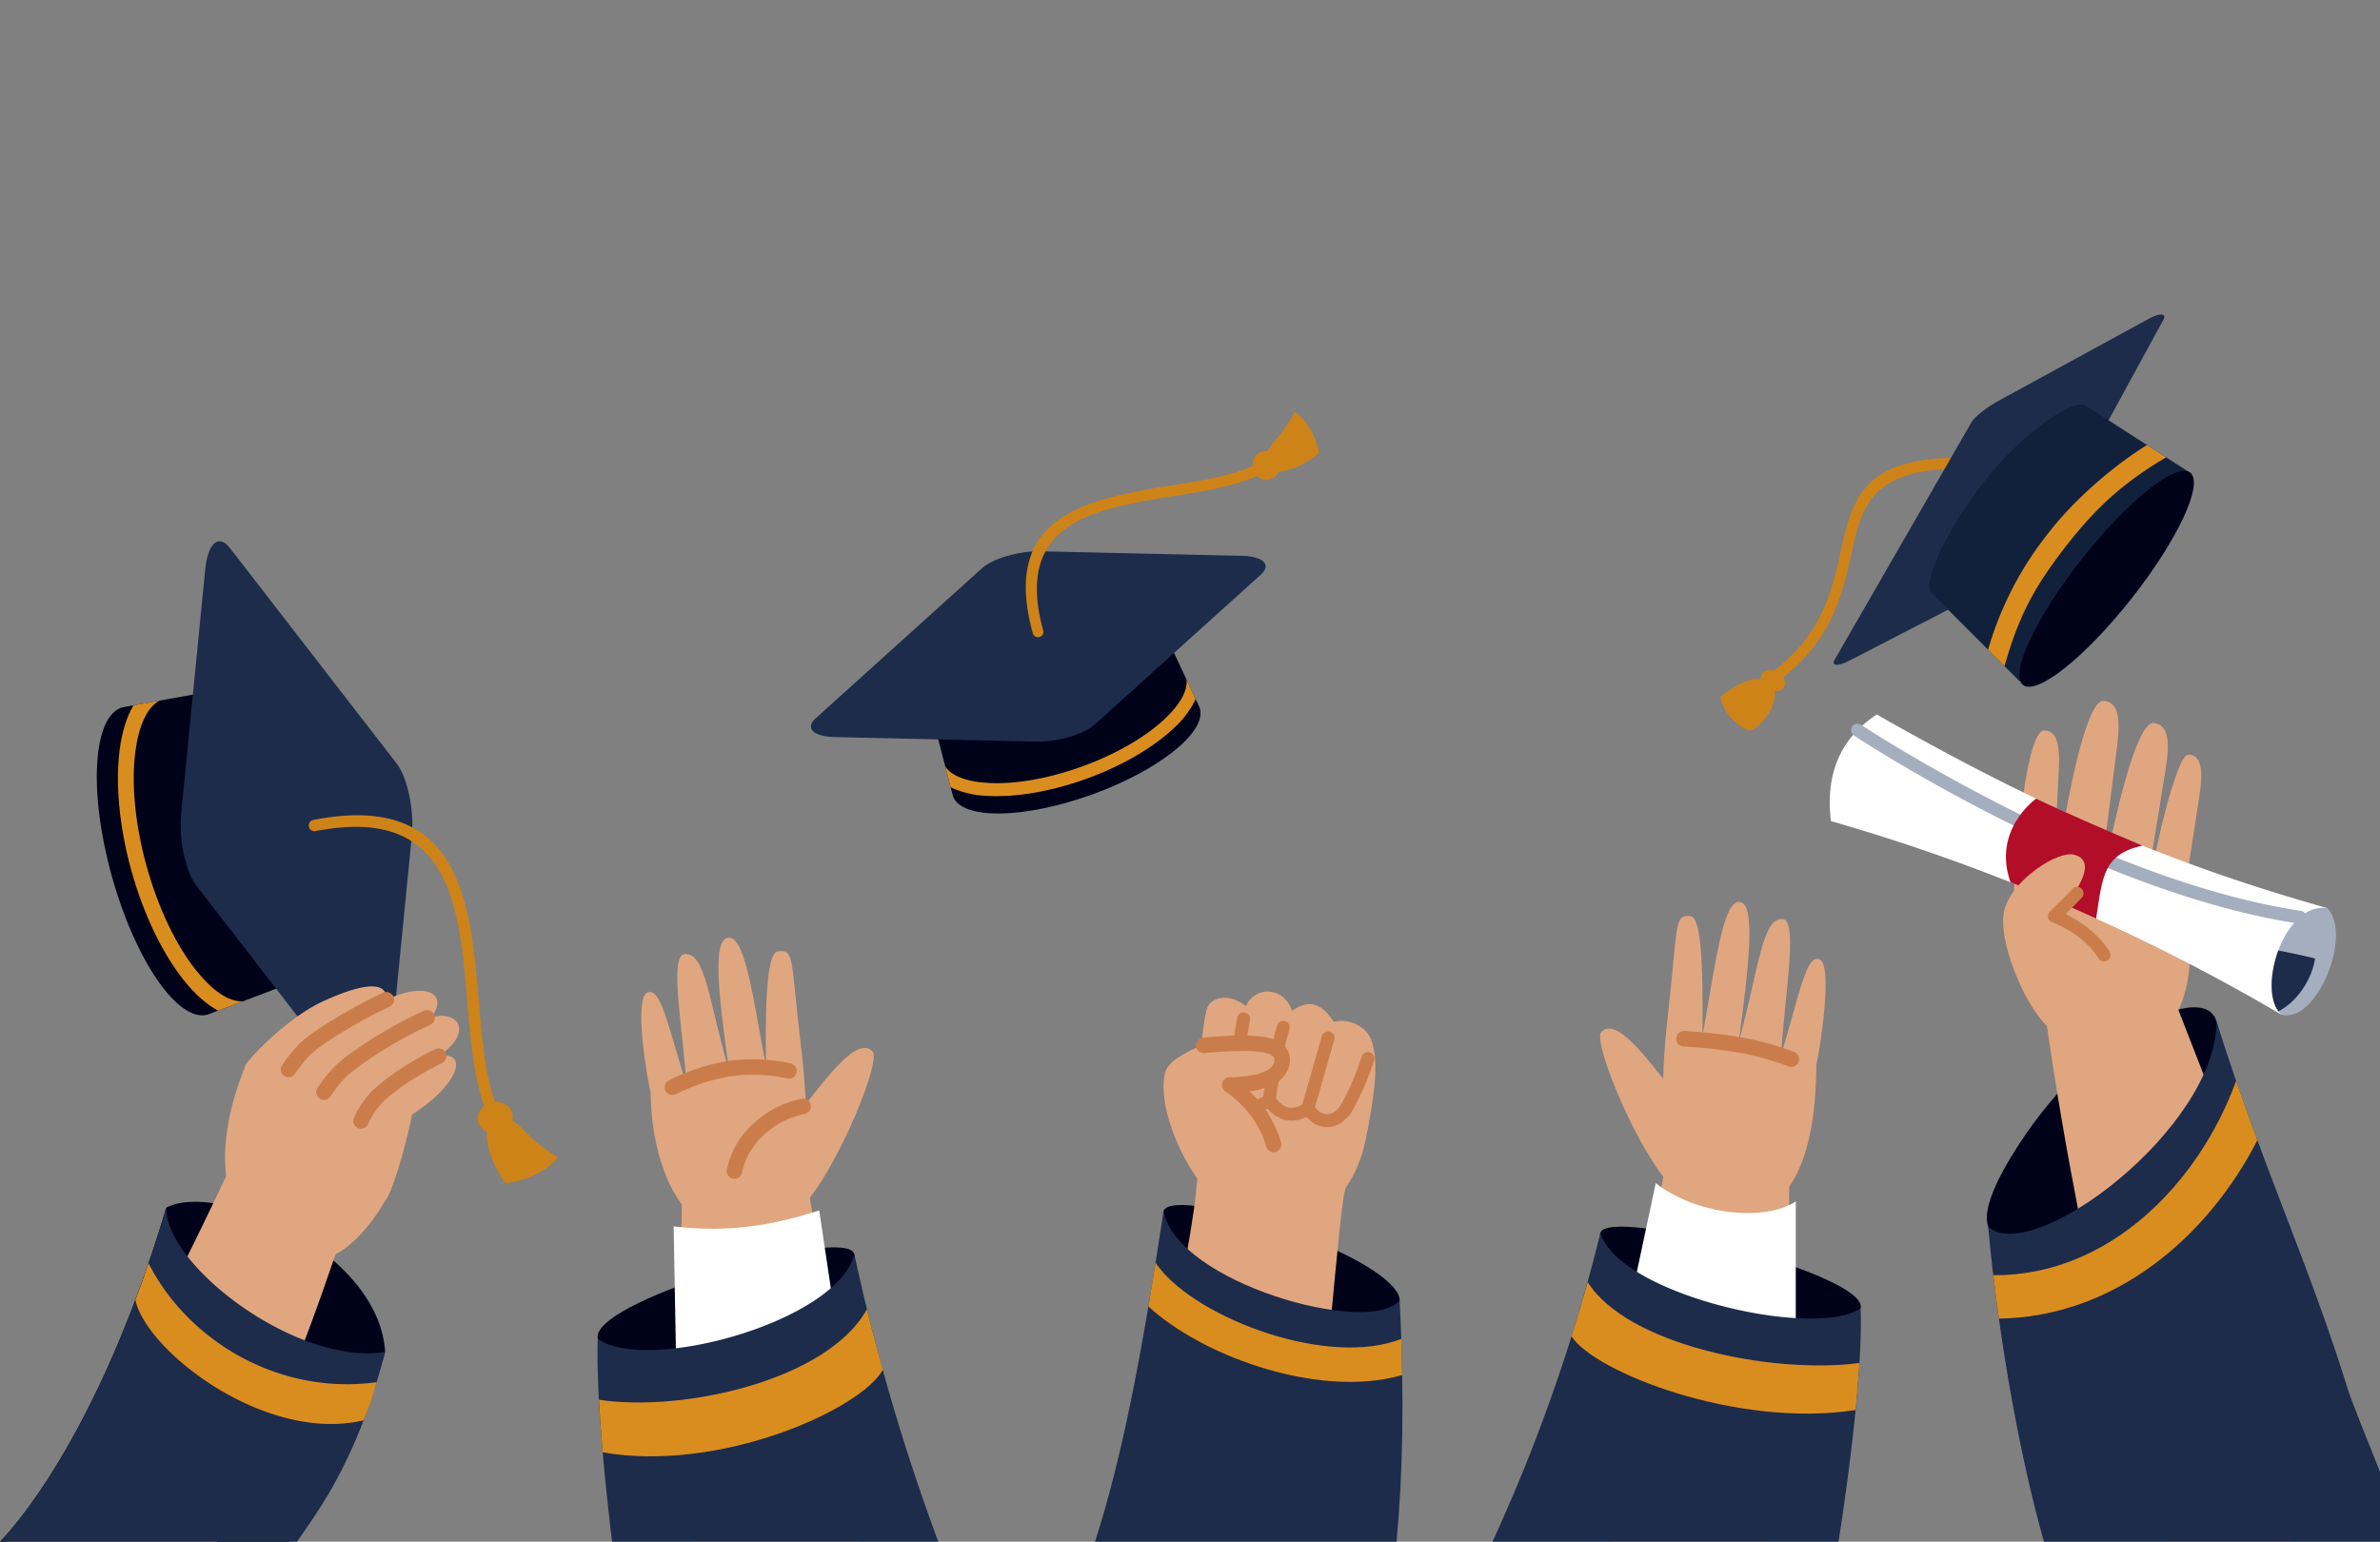 <svg id="Group_1285" data-name="Group 1285" xmlns="http://www.w3.org/2000/svg" xmlns:xlink="http://www.w3.org/1999/xlink" width="824.235" height="534" viewBox="0 0 824.235 534">
  <rect x="0" y="0" width="824.235" height="534" fill="#808080" stroke="none"/>
  <defs>
    <clipPath id="clip-path">
      <rect id="Rectangle_1059" data-name="Rectangle 1059" width="824.235" height="534" fill="none"/>
    </clipPath>
  </defs>
  <g id="Group_1284" data-name="Group 1284" clip-path="url(#clip-path)">
    <path id="Path_8117" data-name="Path 8117" d="M224.9,399.626c26.781-9.12,49.514-12.427,50.771-7.387s-9.353,27.9-36.135,37.017-51.431-2.663-52.689-7.7,11.271-12.809,38.053-21.928" transform="translate(20.195 42.159)" fill="#00021a" fill-rule="evenodd"/>
    <path id="Path_8118" data-name="Path 8118" d="M216.517,496.035C213.9,457.7,211.4,401.823,214.085,351.1l39.883,5.653c5.808,33.392,15.943,93.178,20.712,139.284Z" transform="translate(23.025 37.965)" fill="#e0a680" fill-rule="evenodd"/>
    <path id="Path_8119" data-name="Path 8119" d="M240.381,395.714c-27.751,4.963-36.633-27.463-36.695-48.833-1.052-3.87-6.162-33.31-.977-34.869,4.4-1.322,6.434,9.688,13.279,31.709-.9-17.942-6.183-44.516-.537-44.961,7.257-.572,8.365,16.328,15.425,40.707-3.747-26.544-6.064-46.292-.1-46.38,5.787-.084,8.515,22.025,12.818,44.332-.331-25.547.633-39.281,4.223-39.627,5.86-.566,4.272,2.812,7.914,33.011,2.271,18.854,5.8,61.126-15.349,64.91" transform="translate(21.672 31.692)" fill="#e0a680" fill-rule="evenodd"/>
    <path id="Path_8120" data-name="Path 8120" d="M277.142,328.85c3.246,3.63-15.793,49.676-28.868,57.633-22.343,3.156-21.295-24.854,2.564-35.52,9.941-12.617,21.016-28.028,26.3-22.113" transform="translate(25.109 35.418)" fill="#e0a680" fill-rule="evenodd"/>
    <path id="Path_8121" data-name="Path 8121" d="M253.088,343.444a2.682,2.682,0,0,1,1.007,5.269,28.844,28.844,0,0,0-14.172,7.323,24.44,24.44,0,0,0-7.5,12.908,2.683,2.683,0,1,1-5.27-1.008,29.808,29.808,0,0,1,9.1-15.8,34.245,34.245,0,0,1,16.838-8.687" transform="translate(24.557 37.132)" fill="#ca7d4a" fill-rule="evenodd"/>
    <path id="Path_8122" data-name="Path 8122" d="M251.326,332.529a2.679,2.679,0,0,1-1.07,5.249,55.407,55.407,0,0,0-20.018-.746,67.084,67.084,0,0,0-18.681,6.194,2.686,2.686,0,0,1-2.309-4.85,72.187,72.187,0,0,1,20.171-6.637,60.647,60.647,0,0,1,21.908.789" transform="translate(22.461 35.801)" fill="#ca7d4a" fill-rule="evenodd"/>
    <path id="Path_8123" data-name="Path 8123" d="M210.528,383.864c18.674,2.185,33.232-.041,50.423-5.524l10.759,72.155-59.883,4.411Z" transform="translate(22.765 40.911)" fill="#fff" fill-rule="evenodd"/>
    <path id="Path_8124" data-name="Path 8124" d="M186.848,421.324c16.483,12.176,83.046-5.831,88.825-29.315a723.349,723.349,0,0,0,29.082,99.6H191.786c-6.255-51.854-4.938-70.288-4.938-70.288" transform="translate(20.192 42.389)" fill="#1d2c4b" fill-rule="evenodd"/>
    <path id="Path_8125" data-name="Path 8125" d="M279.979,409.225c1.456,5.911,3.291,13.005,5.517,21.012-7.666,13.749-56.371,35.68-97.008,28.554-.618-7.143-1.033-13.179-1.306-18.211,29.672,4.465,79.45-6.98,92.8-31.356" transform="translate(20.24 44.25)" fill="#da8d1f" fill-rule="evenodd"/>
    <path id="Path_8126" data-name="Path 8126" d="M411.419,387.213c24.553,9.445,35.622,18.691,33.8,23.424s-16.95,15.6-41.5,6.153-41.871-33.376-40.051-38.108,23.2-.913,47.755,8.53" transform="translate(39.31 40.728)" fill="#00021a" fill-rule="evenodd"/>
    <path id="Path_8127" data-name="Path 8127" d="M428.491,357.293l-12.145-.626L423.655,320c10.977,3.074,7.779,21.717,4.836,37.3" transform="translate(45.02 34.602)" fill="#e0a680" fill-rule="evenodd"/>
    <path id="Path_8128" data-name="Path 8128" d="M434.642,349.679c-.276,5.521-1.914,17.055-8.046,25.692-2.555,3.6-7.6,89.109-11.95,91.059-9.942,4.462-42.054-23.094-47.824-27.558-3.505-4.1,6.2-43.394,7.972-63.492,1.533-17.351,4.1-34.563,6.084-41.085,18.246-8.837,45.254,1.036,53.764,15.384" transform="translate(39.583 35.786)" fill="#e0a680" fill-rule="evenodd"/>
    <path id="Path_8129" data-name="Path 8129" d="M376.927,340.07c1.814,6.939,11.268,5.022,11.891.869,1.262,5.41,7.456,8.78,11.87,3.771.67,5.981,9.427,8.626,12.892,3.653.633,5.658,9.1,8.5,11.623,3.009l9.66-22.34c-.71-6.351-7.918-10.145-13.548-8.618-4.046-6.017-8.153-8.181-14.441-3.85-3.037-8.466-12.79-8.674-16.009-1.572-6.268-5.113-12.718-2.628-13.555,1-1.984,8.617-2.388,16.4-.383,24.074" transform="translate(40.615 33.512)" fill="#e0a680" fill-rule="evenodd"/>
    <path id="Path_8130" data-name="Path 8130" d="M401.894,326.958c-5.64-.807-22.033-1.452-27.143.814-3.138,1.392-9.776,4.573-10.664,8.763-3.129,14.759,11,42.01,22.7,47.4,24.356,2.284,19.351-30.81-1.011-43.9,15.522,2.9,24.025-7.531,16.113-13.074" transform="translate(39.322 35.274)" fill="#e0a680" fill-rule="evenodd"/>
    <path id="Path_8131" data-name="Path 8131" d="M376.75,329.758a2.686,2.686,0,1,1-.44-5.353l1.021-.085c5.61-.477,17.418-1.477,23.62.751a8.015,8.015,0,0,1,4.409,3.522,7.1,7.1,0,0,1,.923,3.215,8.223,8.223,0,0,1-.5,3.171,10.288,10.288,0,0,1-4.589,5.349,24.667,24.667,0,0,1-8.4,2.6l-.475.068a39.24,39.24,0,0,1,10.91,17.712,2.683,2.683,0,1,1-5.185,1.385c-3.259-12.158-14.033-19.009-14.064-19.029l0,0a2.677,2.677,0,0,1,1.405-4.929,52.521,52.521,0,0,0,6.632-.514,19.567,19.567,0,0,0,6.526-1.948,4.855,4.855,0,0,0,2.194-2.493,2.89,2.89,0,0,0,.183-1.115,1.82,1.82,0,0,0-.23-.821,2.8,2.8,0,0,0-1.555-1.128c-5.063-1.82-16.121-.882-21.373-.437Z" transform="translate(40.424 35)" fill="#ca7d4a" fill-rule="evenodd"/>
    <path id="Path_8132" data-name="Path 8132" d="M386.813,318.274a2.24,2.24,0,0,1,4.409.788c0,.01-.662,3.538-1.271,7.817a2.235,2.235,0,1,1-4.426-.631c.66-4.636,1.286-7.963,1.288-7.974m7.178,32.832a2.239,2.239,0,0,1-.962-4.374,8.686,8.686,0,0,0,1.736-.6,11.216,11.216,0,0,0,1.8-1.043,2.235,2.235,0,0,1,3.078.474v0c1.6,2.124,3.173,3.42,4.817,3.8,1.61.373,3.478-.094,5.727-1.482a2.229,2.229,0,0,1,3.048.695l0,0a7.658,7.658,0,0,0,2.319,2.4,4.464,4.464,0,0,0,2.363.728V351.7a4.4,4.4,0,0,0,2.385-.744,8.169,8.169,0,0,0,2.437-2.6,66.838,66.838,0,0,0,3.821-7.718,92.6,92.6,0,0,0,3.338-8.87,2.236,2.236,0,0,1,4.27,1.33,97.757,97.757,0,0,1-3.513,9.308,71.968,71.968,0,0,1-4.119,8.312,12.625,12.625,0,0,1-3.818,4,8.82,8.82,0,0,1-4.8,1.459v-.009a8.853,8.853,0,0,1-4.725-1.393,11.246,11.246,0,0,1-2.457-2.105,10.794,10.794,0,0,1-7.277,1.055,11.9,11.9,0,0,1-6.094-3.892c-.24.126-.486.248-.734.363a13.3,13.3,0,0,1-2.648.91" transform="translate(41.685 34.216)" fill="#ca7d4a" fill-rule="evenodd"/>
    <path id="Path_8133" data-name="Path 8133" d="M399.543,320.914a2.234,2.234,0,1,1,4.374.91c-.1.467-.233.939-.407,1.546-.35,1.224-.867,3.025-1.305,5.361a2.234,2.234,0,0,1-4.392-.821,58.648,58.648,0,0,1,1.394-5.766c.165-.577.294-1.027.336-1.23m-3.59,17.228a2.237,2.237,0,0,1,4.41.752c-.318,1.829-.588,3.425-.779,4.624-.2,1.268-.372,2.407-.5,3.345a2.232,2.232,0,1,1-4.426-.577c.131-.99.306-2.169.513-3.468.263-1.65.525-3.216.778-4.676" transform="translate(42.674 34.509)" fill="#ca7d4a" fill-rule="evenodd"/>
    <path id="Path_8134" data-name="Path 8134" d="M413.819,323.976a2.237,2.237,0,0,1,4.3,1.223L411.1,349.733a2.237,2.237,0,1,1-4.3-1.224Z" transform="translate(43.979 34.856)" fill="#ca7d4a" fill-rule="evenodd"/>
    <path id="Path_8135" data-name="Path 8135" d="M365.969,378.484c4.382,24.832,71.246,43.625,81.746,31.01,1.754,34.057,1.016,61.108-1.079,83.58H342.216c9.257-28.737,16.12-63.934,23.753-114.59" transform="translate(37.005 40.926)" fill="#1d2c4b" fill-rule="evenodd"/>
    <path id="Path_8136" data-name="Path 8136" d="M446.485,421.09q.221,6.434.319,12.516c-14.832,4.312-33.216,2.381-50.03-3.017-14.86-4.77-28.694-12.338-37.878-20.742q1.242-7.329,2.489-15.16.514.781,1.116,1.566c6.911,8.985,21.586,17.713,37.926,22.96,16.035,5.148,33.37,6.815,46.058,1.877" transform="translate(38.808 42.678)" fill="#da8d1f" fill-rule="evenodd"/>
    <path id="Path_8137" data-name="Path 8137" d="M629.107,367.041c-7.127,11.845-9.184,19.508-7.753,23.684,6.974,26.025,43.609,28.491,67.972-2.11,14.289-17.949,14.574-57.524,11.151-68.884-3.184-10.574-22.683-1.13-28.042,2.032-13.792,8.137-30.164,23.4-43.328,45.277" transform="translate(67.142 34.046)" fill="#00021a" fill-rule="evenodd"/>
    <path id="Path_8138" data-name="Path 8138" d="M639.344,319.153l43-10.282,50.857,130.5c16.234,44.792,8.03,52.88-9.483,61.229h-42.59c-10.185-27.692-27.968-85.609-41.787-181.448" transform="translate(69.134 33.399)" fill="#e0a680" fill-rule="evenodd"/>
    <path id="Path_8139" data-name="Path 8139" d="M669.948,291.928c.751-4.985,4.9-28.831,9.51-43.642,2.23-7.154,4.156-12.63,6.273-12.424,4.178.408,4.885,5.369,3.562,13.982l-5.837,37.977c-.586,3.819-7.731,10.477-13.508,4.107" transform="translate(72.443 25.504)" fill="#e0a680" fill-rule="evenodd"/>
    <path id="Path_8140" data-name="Path 8140" d="M655.849,288.194c.886-5.572,5.77-32.227,11.208-48.78,2.626-8,5.383-13.638,7.88-13.405,4.922.457,5.756,6,4.2,15.627l-6.877,42.45c-.692,4.27-9.6,11.23-16.407,4.108" transform="translate(70.918 24.438)" fill="#e0a680" fill-rule="evenodd"/>
    <path id="Path_8141" data-name="Path 8141" d="M629.4,283.792c.224-4.889,1.854-28.336,4.938-43.131,1.49-7.147,3.32-12.276,5.493-12.317,4.287-.083,5.543,4.615,5.132,13.064l-1.819,37.254c-.183,3.747-7.185,10.609-13.743,5.13" transform="translate(68.059 24.691)" fill="#e0a680" fill-rule="evenodd"/>
    <path id="Path_8142" data-name="Path 8142" d="M642.1,281.869c.7-5.6,4.681-32.4,9.555-49.132,2.356-8.081,4.921-13.81,7.422-13.662,4.936.291,5.956,5.8,4.723,15.478l-5.441,42.656c-.547,4.291-9.215,11.548-16.26,4.66" transform="translate(69.432 23.689)" fill="#e0a680" fill-rule="evenodd"/>
    <path id="Path_8143" data-name="Path 8143" d="M634.633,275.232c12.879-11.737,39.005-10.6,53.783,1.571,1.657,12.7,3.85,31.572-2.408,44.166-4.076,8.2-11.734,13.741-25.454,13.188-34.8-1.4-28.262-42.31-25.921-58.925" transform="translate(68.402 28.874)" fill="#e0a680" fill-rule="evenodd"/>
    <path id="Path_8144" data-name="Path 8144" d="M649.59,268.621a.671.671,0,0,1-.257-1.318,51.968,51.968,0,0,1,17.173-.483,39.622,39.622,0,0,1,14.861,5.087.671.671,0,1,1-.693,1.149,38.307,38.307,0,0,0-14.358-4.91,50.6,50.6,0,0,0-16.726.474" transform="translate(70.155 28.798)" fill="#372523" fill-rule="evenodd"/>
    <path id="Path_8145" data-name="Path 8145" d="M621.356,390.385s4.626,56.752,19.3,109.093H757.046V475.294c-4.834-12.151-9.964-24.835-11.067-28.4-13.542-43.807-30.252-78.78-45.546-127.636,0,37.1-63.822,84.979-79.076,71.13" transform="translate(67.189 34.522)" fill="#1d2c4b" fill-rule="evenodd"/>
    <path id="Path_8146" data-name="Path 8146" d="M622.943,405.171c.519,4.357,1.162,9.42,1.948,15.027,39.724-.6,72.042-27.73,89.514-61.792-2.461-6.653-4.92-13.477-7.361-20.56-12.924,35.565-44.117,67.6-84.1,67.325" transform="translate(67.36 36.532)" fill="#da8d1f" fill-rule="evenodd"/>
    <path id="Path_8147" data-name="Path 8147" d="M572.251,260.252c-2.045-16.951,3.721-28.955,15.867-36.921,57.816,32.923,102.177,51.908,155.973,67.035,3.348,16.172-1.243,28.79-15.867,36.921a674.39,674.39,0,0,0-155.973-67.035" transform="translate(61.835 24.149)" fill="#fff" fill-rule="evenodd"/>
    <path id="Path_8148" data-name="Path 8148" d="M729.159,283.834c9.024,8.9-3.548,40.319-15.867,36.921-8.7-7.84.587-38.962,15.867-36.921" transform="translate(76.768 30.681)" fill="#a5aebe" fill-rule="evenodd"/>
    <path id="Path_8149" data-name="Path 8149" d="M712.273,318.174c-3.287-4.456-2.911-13.285-.022-21.072,3.779.707,12.76,2.652,12.736,2.81-1.169,7.423-6.368,15.068-12.714,18.262" transform="translate(76.768 32.126)" fill="#1d2c4b" fill-rule="evenodd"/>
    <path id="Path_8150" data-name="Path 8150" d="M579.514,230.305a2.23,2.23,0,0,1,2.45-3.727c.235.154,81.075,53.769,152.279,64.436a2.237,2.237,0,1,1-.647,4.427c-72.172-10.812-153.844-64.981-154.082-65.136" transform="translate(62.556 24.461)" fill="#a5aebe" fill-rule="evenodd"/>
    <path id="Path_8151" data-name="Path 8151" d="M637.372,249.63c10.32,4.949,26.784,12.083,36.83,16.264-13.559,3.017-13.846,10.533-16.058,25.284q-14.722-6.665-29.652-12.575c-6.482-18.2,8.879-28.973,8.879-28.973Z" transform="translate(67.788 26.993)" fill="#b20e29" fill-rule="evenodd"/>
    <path id="Path_8152" data-name="Path 8152" d="M641.192,326.484c6.488,6.109,14.173,6.995,23.773,7.671,2.978-3.745.492-19.882-1.232-26.036-3.956-14.115-19.971-19.625-19.971-19.625,4.305-3.788,16.938-19.06,6.651-21.365-5.5-1.231-20.708,8.314-23.837,18.743-3,10,6.774,33.23,14.616,40.612" transform="translate(67.693 28.874)" fill="#e0a680" fill-rule="evenodd"/>
    <path id="Path_8153" data-name="Path 8153" d="M661.369,299.648a2.236,2.236,0,0,1-3.8,2.362c-5.548-8.891-16.034-12.5-16.065-12.509a2.235,2.235,0,0,1-1.364-2.852,2.21,2.21,0,0,1,.531-.842c.6-.641,1.612-1.638,2.771-2.783,1.62-1.6,3.545-3.5,5.029-5.107a2.235,2.235,0,0,1,3.29,3.026c-1.5,1.634-3.5,3.607-5.187,5.266l-.432.428c4,1.939,10.889,6.063,15.225,13.011" transform="translate(69.206 29.974)" fill="#ca7d4a" fill-rule="evenodd"/>
    <g id="Group_1288" data-name="Group 1288" transform="translate(33.524 187.477)">
      <path id="Path_8154" data-name="Path 8154" d="M59.562,303.9c-10.206,2.827-25.079-18.71-33.22-48.106s-6.467-55.516,3.738-58.343l42.085-7.59c9.482-2.625,23.3,17.385,30.864,44.695s6.009,51.578-3.473,54.2Z" transform="translate(-21.182 -139.937)" fill="#00021a" fill-rule="evenodd"/>
      <path id="Path_8155" data-name="Path 8155" d="M34.05,196.88l9.005-1.625c-4.34,2.309-7.2,8.766-8.367,17.685-1.4,10.745-.216,24.8,3.889,39.624s10.32,27.487,17.051,35.979C61.213,295.6,66.99,299.658,71.9,299.4l-8.558,3.24c-4.068-2.17-8.148-5.836-12.008-10.708-7.173-9.053-13.756-22.4-18.05-37.907s-5.516-30.337-4.022-41.791c.8-6.162,2.417-11.406,4.789-15.359" transform="translate(-21.337 -140.054)" fill="#da8d1f" fill-rule="evenodd"/>
      <path id="Path_8156" data-name="Path 8156" d="M67.82,141.132l57.817,74.729c3.774,4.877,6.14,16.179,5.259,25.116l-8.335,84.537c-.881,8.936-4.689,12.259-8.462,7.383L56.281,258.169c-3.773-4.877-6.139-16.179-5.258-25.117l8.335-84.537c.88-8.937,4.689-12.259,8.462-7.383" transform="translate(-21.797 -138.884)" fill="#1d2c4b" fill-rule="evenodd"/>
      <path id="Path_8157" data-name="Path 8157" d="M98.454,241.306a1.977,1.977,0,0,1-.758-3.88c37.567-7.328,49.289,11.219,54.072,35.741,1.676,8.595,2.467,17.876,3.243,27,1.247,14.639,2.459,28.876,7.22,38.634a1.978,1.978,0,1,1-3.557,1.732c-5.083-10.422-6.327-25.027-7.606-40.042-.768-9.024-1.549-18.2-3.182-26.569-4.366-22.389-15.08-39.321-49.433-32.621" transform="translate(-22.737 -140.895)" fill="#ce8319" fill-rule="evenodd"/>
      <path id="Path_8158" data-name="Path 8158" d="M160.815,337.321c3.284-.714,6.462,1.085,7.1,4.017s-1.508,5.885-4.792,6.6-6.461-1.086-7.1-4.017,1.509-5.885,4.792-6.6" transform="translate(-23.978 -142.999)" fill="#ce8319" fill-rule="evenodd"/>
      <path id="Path_8159" data-name="Path 8159" d="M165.61,365.435c6.418-.675,13.975-3.734,18.054-8.9,0,0-6.645-4.136-10.156-7.9-4.787-5.129-8.808-7.62-11.384-6.2-7.025,3.876-.212,18.595,3.485,23" transform="translate(-24.044 -143.1)" fill="#ce8319" fill-rule="evenodd"/>
    </g>
    <path id="Path_8160" data-name="Path 8160" d="M57.583,377.68c18.131-9.5,73.715,15.347,75.79,49.96,0,0-9.932,35.8-33.165,65.741H0c2.709-2.71,33.555-34.856,57.583-115.7" transform="translate(0 40.619)" fill="#00021a" fill-rule="evenodd"/>
    <path id="Path_8161" data-name="Path 8161" d="M76.533,335.841c3.242-4.89,16.144-17.264,26.56-22.119,14.279-6.659,22.871-7.464,22.44-.771,12.554-6.036,21.972-2.876,15.667,6.06,8.973-2.544,14.874,4.989,2.477,13.436,11.036-1.8,6.3,10.443-9.224,20.271-1.363,6.829-5.486,23.574-9,29.441-20.514-.452-50.8-26.618-48.915-46.318" transform="translate(8.267 33.338)" fill="#e0a680" fill-rule="evenodd"/>
    <path id="Path_8162" data-name="Path 8162" d="M127.819,375.894C118.053,350.841,92.9,336.5,77.2,333.519c-6.968,17.245-8.129,31.632-5.706,42.618,4.564,20.7,21.855,29.325,36.985,22.245,6.733-3.149,14.774-12.8,19.34-22.487" transform="translate(7.606 36.064)" fill="#e0a680" fill-rule="evenodd"/>
    <path id="Path_8163" data-name="Path 8163" d="M78.1,367.682c-22.449,47.336-45.592,93.126-76.21,126.56H74.747c16.038-31.287,29.469-64.771,41.277-99.621Z" transform="translate(0.204 39.758)" fill="#e0a680" fill-rule="evenodd"/>
    <path id="Path_8164" data-name="Path 8164" d="M92.638,338.421a2.679,2.679,0,1,1-4.409-3.044,55.833,55.833,0,0,1,4.393-5.7,33.842,33.842,0,0,1,5.506-4.927c3.043-2.19,7.531-5.035,12.308-7.782,4.332-2.491,8.875-4.893,12.773-6.651a2.683,2.683,0,0,1,2.205,4.892c-3.822,1.723-8.192,4.03-12.312,6.4-4.6,2.648-8.925,5.387-11.846,7.49a28.591,28.591,0,0,0-4.645,4.17,50.657,50.657,0,0,0-3.973,5.157" transform="translate(9.489 33.529)" fill="#ca7d4a" fill-rule="evenodd"/>
    <path id="Path_8165" data-name="Path 8165" d="M103.759,345.609a2.679,2.679,0,1,1-4.451-2.982,49.375,49.375,0,0,1,4.517-5.928,39.735,39.735,0,0,1,5.6-5.017,139.314,139.314,0,0,1,12.854-8.5,148.574,148.574,0,0,1,13.8-7.213,2.682,2.682,0,1,1,2.2,4.891,142.156,142.156,0,0,0-13.3,6.941,133.21,133.21,0,0,0-12.33,8.162,34.418,34.418,0,0,0-4.864,4.345,43.849,43.849,0,0,0-4.034,5.3" transform="translate(10.689 34.141)" fill="#ca7d4a" fill-rule="evenodd"/>
    <path id="Path_8166" data-name="Path 8166" d="M115.6,353.787a2.679,2.679,0,1,1-5-1.933,31.055,31.055,0,0,1,6.415-9.486,63.753,63.753,0,0,1,9.56-7.424,105.54,105.54,0,0,1,12.284-7.017,2.682,2.682,0,0,1,2.289,4.85,99.545,99.545,0,0,0-11.634,6.638,58.332,58.332,0,0,0-8.7,6.732,24.98,24.98,0,0,0-5.219,7.639" transform="translate(11.94 35.432)" fill="#ca7d4a" fill-rule="evenodd"/>
    <path id="Path_8167" data-name="Path 8167" d="M57.583,377.481c-.341,20.159,45.5,54.956,75.79,49.96a221.908,221.908,0,0,1-8.04,25.217,169.853,169.853,0,0,1-10.8,22.68c-2.615,4.554-6.715,10.837-11.694,17.844H0c2.709-2.712,33.556-34.859,57.582-115.7" transform="translate(0 40.818)" fill="#1d2c4b" fill-rule="evenodd"/>
    <path id="Path_8168" data-name="Path 8168" d="M125.85,436.056a106.754,106.754,0,0,1-4.506,13.2c-34.086,8.087-75.442-24.164-79.025-41.734,1.959-5.084,2.615-7.038,4.546-12.675,13.562,26.807,45.14,45.878,78.985,41.21" transform="translate(4.576 42.696)" fill="#da8d1f" fill-rule="evenodd"/>
    <g id="Group_1287" data-name="Group 1287" transform="translate(595.89 108.939)">
      <path id="Path_8169" data-name="Path 8169" d="M625.06,118.157a1.881,1.881,0,1,1-.279,3.751c-42.135-3.2-45.277,10.9-49.4,29.4-3.133,14.069-6.8,30.507-26.22,44.5a1.876,1.876,0,0,1-2.192-3.045c18.266-13.157,21.759-28.841,24.749-42.263,4.523-20.306,7.972-35.786,53.339-32.342" transform="translate(-530.205 -68.084)" fill="#ce8319" fill-rule="evenodd"/>
      <path id="Path_8170" data-name="Path 8170" d="M618.762,101.782l-47.39,82.252c-1.255,2.177,1.071,2.4,5.082.328l54.075-27.93c4.012-2.071,8.44-5.381,9.644-7.586l45.06-82.583c1.2-2.205-1.119-2.492-5.082-.329L628.406,94.194c-3.962,2.164-8.388,5.411-9.644,7.587" transform="translate(-531.9 -64.451)" fill="#1d2c4b" fill-rule="evenodd"/>
      <path id="Path_8171" data-name="Path 8171" d="M607.294,163.179l30.3,30.321c3.2,3.2,19.6-10.9,35.973-30.777s27.129-38.75,23.323-41.2l-36.13-23.241c-3.874-2.491-19.763,7.963-32.375,22.873-14.124,16.7-24.712,38.4-21.089,42.021" transform="translate(-534.326 -66.735)" fill="#11213c" fill-rule="evenodd"/>
      <path id="Path_8172" data-name="Path 8172" d="M628.427,183.863l5.7,5.7c5.185-18.449,11.087-28.5,21.731-42.118,9.955-12.73,19.33-21.393,34.244-30.221l-6.628-4.263c-13.521,8.435-26.05,20.137-33.605,29.8a116.976,116.976,0,0,0-21.442,41.1" transform="translate(-535.817 -67.762)" fill="#da8d1f" fill-rule="evenodd"/>
      <path id="Path_8173" data-name="Path 8173" d="M699.235,123.213c-4.771-3.759-21.6,9.651-37.594,29.951s-25.086,39.8-20.314,43.562,21.6-9.651,37.593-29.951,25.087-39.8,20.316-43.562" transform="translate(-536.611 -68.419)" fill="#00021a" fill-rule="evenodd"/>
      <path id="Path_8174" data-name="Path 8174" d="M549.847,197.441c-2.136-1.255-4.616-1-5.539.575s.058,3.865,2.193,5.119,4.616,1,5.539-.575-.058-3.864-2.193-5.119" transform="translate(-530.053 -73.473)" fill="#ce8319" fill-rule="evenodd"/>
      <path id="Path_8175" data-name="Path 8175" d="M538.6,217.715c-3.385-1.3-9.1-6.147-9.569-11.734,5.755-4.277,12.726-8.523,17.2-4.434,5.544,5.06-4.664,17.307-7.635,16.169" transform="translate(-529.034 -73.695)" fill="#ce8319" fill-rule="evenodd"/>
    </g>
    <path id="Path_8176" data-name="Path 8176" d="M551.674,392.13c-27.16-8.159-50.214-11.118-51.489-6.609s9.486,24.96,36.645,33.118,52.156-2.382,53.434-6.89-11.43-11.46-38.59-19.618" transform="translate(54.075 41.459)" fill="#00021a" fill-rule="evenodd"/>
    <path id="Path_8177" data-name="Path 8177" d="M558,496.719c3.707-38.926,9.189-99.541,6.409-151.942l-39.423,5.587c-6.111,35.146-17.074,99.87-21.318,146.354Z" transform="translate(54.463 37.282)" fill="#e0a680" fill-rule="evenodd"/>
    <path id="Path_8178" data-name="Path 8178" d="M536.556,389.446c24.679,6.3,36.168-14.84,36.271-51.172,1.039-4.054,6.089-34.905.966-36.536-4.346-1.384-6.361,10.153-13.126,33.227.893-18.8,6.112-46.648.531-47.114-7.174-.6-8.269,17.111-15.247,42.656,3.7-27.815,5.994-48.51.1-48.6-5.718-.089-8.414,23.078-12.669,46.453.329-26.769-.624-41.162-4.173-41.524-5.791-.594-4.222,2.947-7.821,34.591-2.247,19.757-5.45,62.752,15.17,68.018" transform="translate(56.2 30.483)" fill="#e0a680" fill-rule="evenodd"/>
    <path id="Path_8179" data-name="Path 8179" d="M500.418,322.787c-3.208,3.588,15.609,49.1,28.533,56.966,22.086,3.119,21.048-24.567-2.534-35.109-9.826-12.471-20.772-27.7-26-21.857" transform="translate(54.072 34.764)" fill="#e0a680" fill-rule="evenodd"/>
    <path id="Path_8180" data-name="Path 8180" d="M518.578,369.822c14.091,11.008,37.6,13.454,48.5,6.326V439.86l-59.99-16.075Z" transform="translate(54.832 39.99)" fill="#fff" fill-rule="evenodd"/>
    <path id="Path_8181" data-name="Path 8181" d="M593.9,411.542c-16.716,10.893-84.219-5.217-90.079-26.227a594.5,594.5,0,0,1-37.394,107.02H586.277c9.3-60.127,7.626-80.793,7.626-80.793" transform="translate(50.436 41.665)" fill="#1d2c4b" fill-rule="evenodd"/>
    <path id="Path_8182" data-name="Path 8182" d="M496.736,400.717c-1.478,5.287-3.338,11.634-5.6,18.8,7.776,12.3,57.165,31.921,98.377,25.547.627-6.391,1.047-11.792,1.325-16.294-30.091,3.995-80.571-6.244-94.106-28.052" transform="translate(53.108 43.33)" fill="#da8d1f" fill-rule="evenodd"/>
    <path id="Path_8183" data-name="Path 8183" d="M564.693,329.509a2.683,2.683,0,1,1-1.953,5,95.2,95.2,0,0,0-18.32-4.929,152.776,152.776,0,0,0-18.058-1.954,2.681,2.681,0,0,1,.273-5.354,157.954,157.954,0,0,1,18.689,2.018,100.69,100.69,0,0,1,19.369,5.222" transform="translate(56.642 34.847)" fill="#ca7d4a" fill-rule="evenodd"/>
    <g id="Group_1286" data-name="Group 1286" transform="translate(280.832 142.638)">
      <path id="Path_8184" data-name="Path 8184" d="M220.442,107.255c2.949,8.186-13.772,21.709-37.349,30.2s-45.079,8.746-48.028.561l-8.833-34.007c-2.739-7.605,12.795-20.169,34.7-28.061s41.882-8.126,44.623-.521Z" transform="translate(-85.85 -4.856)" fill="#00021a" fill-rule="evenodd"/>
      <path id="Path_8185" data-name="Path 8185" d="M134.747,137l-1.89-7.277c2.161,3.413,7.627,5.357,15.007,5.757,8.89.48,20.333-1.364,32.221-5.648s21.877-10.162,28.418-16.2c5.429-5.015,8.4-10,7.886-14.007l3.186,6.809a33.059,33.059,0,0,1-8.027,10.5c-6.971,6.438-17.5,12.661-29.934,17.142s-24.512,6.4-33.988,5.891A33.027,33.027,0,0,1,134.747,137" transform="translate(-86.332 -6.923)" fill="#da8d1f" fill-rule="evenodd"/>
      <path id="Path_8186" data-name="Path 8186" d="M84.491,109.79l57.63-52.008c3.76-3.394,12.873-6.034,20.25-5.868l69.773,1.577c7.377.167,10.336,3.08,6.575,6.475l-57.629,52.008c-3.761,3.395-12.874,6.034-20.251,5.868l-69.774-1.577c-7.377-.167-10.335-3.08-6.574-6.475" transform="translate(-82.858 -3.607)" fill="#1d2c4b" fill-rule="evenodd"/>
      <path id="Path_8187" data-name="Path 8187" d="M168.864,76.965a1.873,1.873,0,1,1-3.614.985c-8.389-30.517,6.175-41.343,26.1-46.822a211.724,211.724,0,0,1,21.943-4.34c11.892-1.926,23.457-3.8,31.115-8.282a1.873,1.873,0,0,1,1.895,3.233c-8.267,4.839-20.176,6.767-32.422,8.751a209.626,209.626,0,0,0-21.546,4.252c-17.937,4.93-31.043,14.69-23.473,42.222" transform="translate(-88.415 -1.268)" fill="#ce8319" fill-rule="evenodd"/>
      <path id="Path_8188" data-name="Path 8188" d="M247.639,20.871a4.491,4.491,0,1,1,8.553-2.549,4.491,4.491,0,1,1-8.553,2.549" transform="translate(-94.292 -1.017)" fill="#ce8319" fill-rule="evenodd"/>
      <path id="Path_8189" data-name="Path 8189" d="M270.582,14.238C269.63,9.022,266.653,3.021,262.167,0a50.946,50.946,0,0,1-5.84,8.81c-3.905,4.241-5.7,7.69-4.372,9.712,3.612,5.515,15.246-.983,18.627-4.284" transform="translate(-94.578)" fill="#ce8319" fill-rule="evenodd"/>
    </g>
  </g>
</svg>
